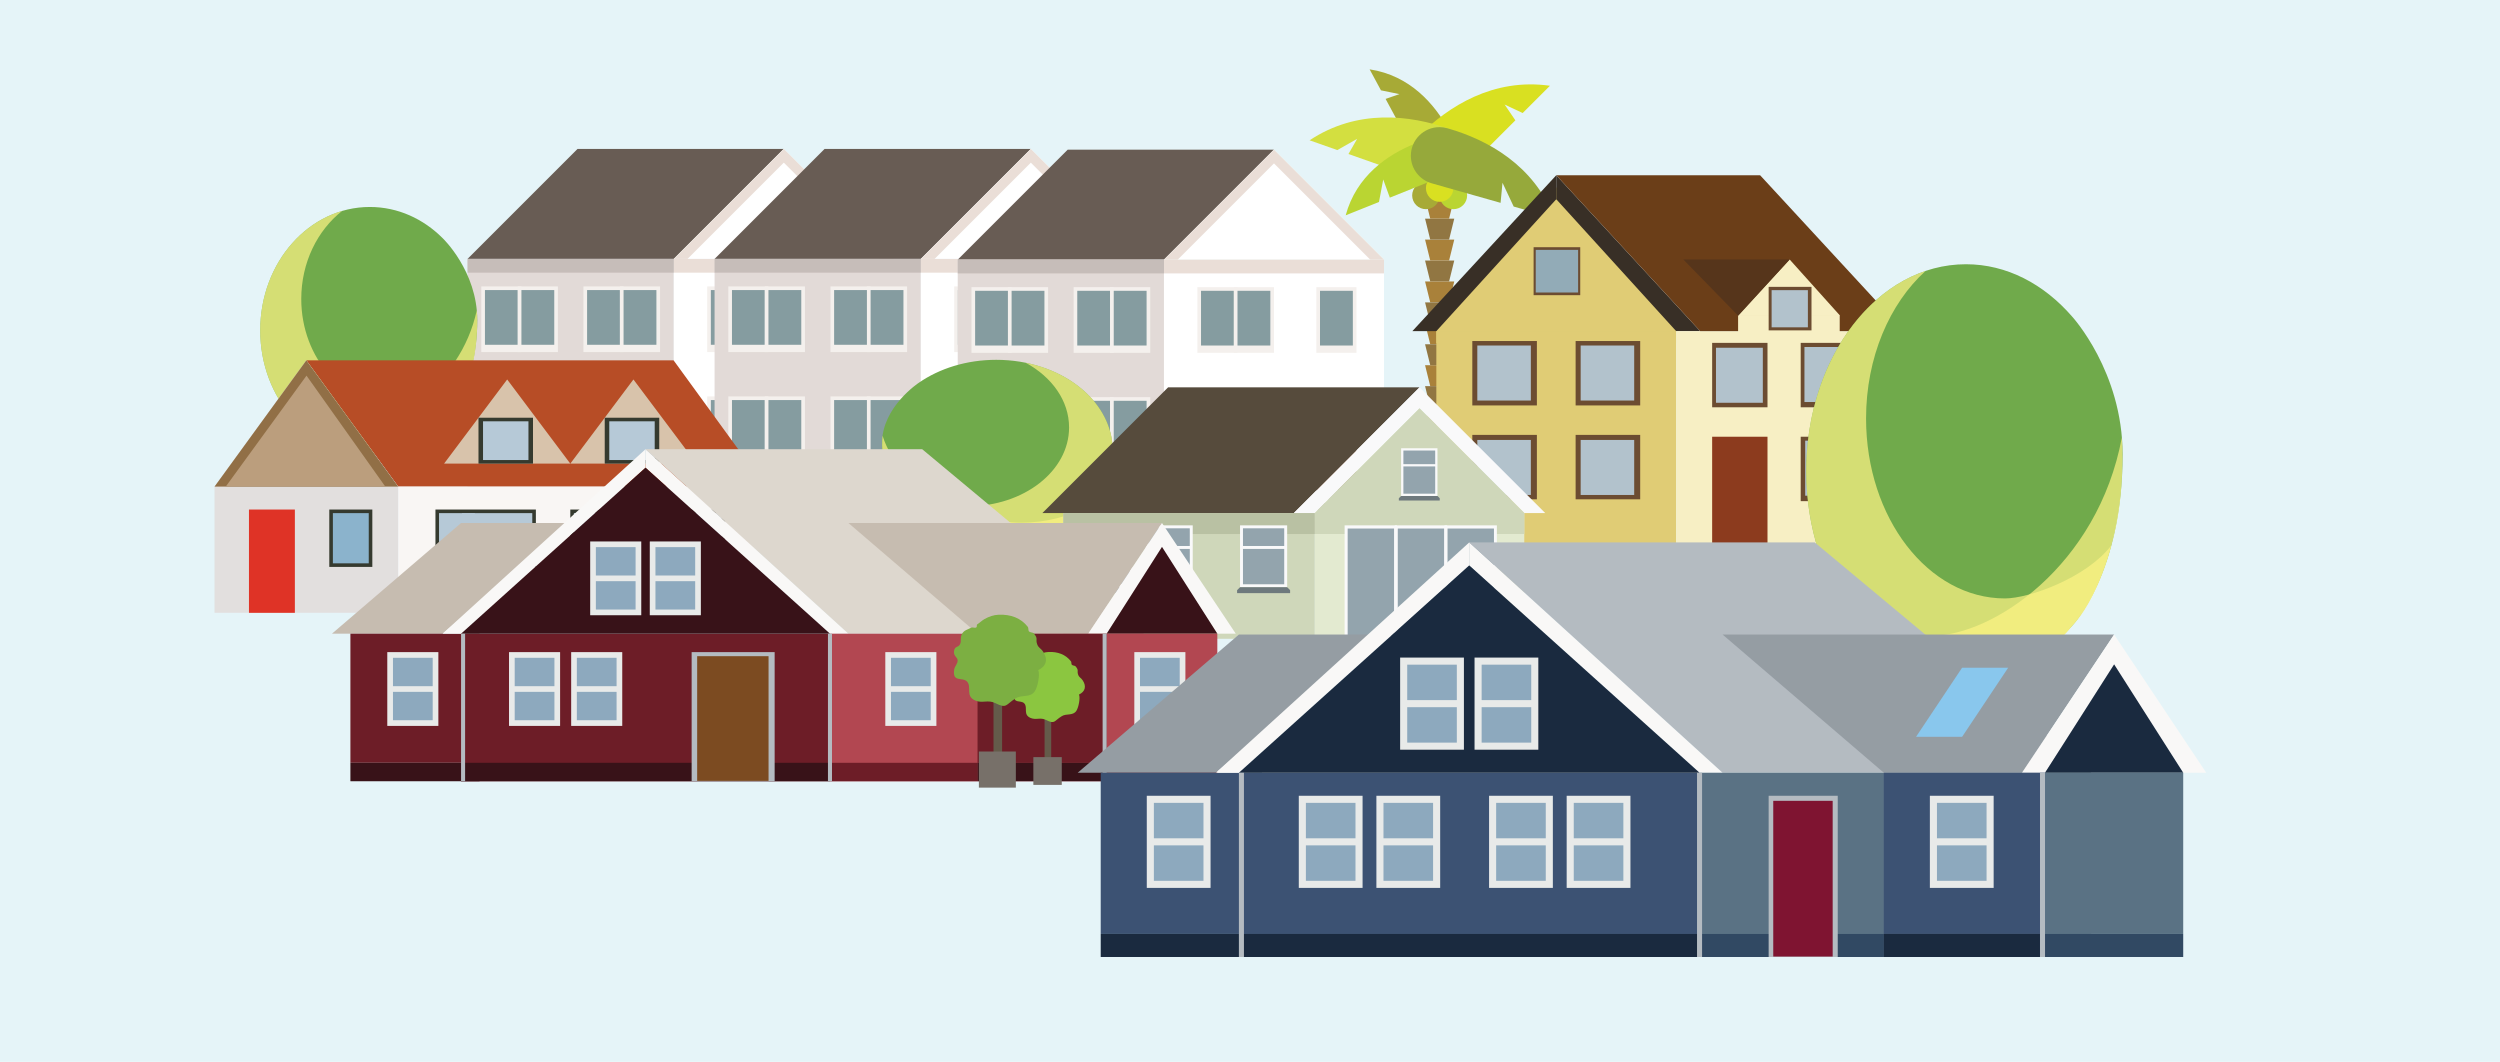 <?xml version="1.0" encoding="UTF-8"?><svg xmlns="http://www.w3.org/2000/svg" width="5.999in" height="2.548in" viewBox="0 0 431.91 183.452"><defs><style>.cls-1{fill:#6c4c31;}.cls-2{fill:#bad532;}.cls-3{fill:#382f26;}.cls-4{fill:#fff;}.cls-5{fill:#56351b;}.cls-6{fill:#f9f8f7;}.cls-7{fill:#89c7ed;}.cls-8{fill:#8bc640;}.cls-9{fill:#7f1431;}.cls-10{fill:#b2c2cc;}.cls-11{fill:#f9f9fa;}.cls-12{fill:#777069;}.cls-13{fill:#e2dad7;}.cls-14{fill:#cfd7ba;}.cls-15{isolation:isolate;}.cls-16{fill:#5a7284;}.cls-17{fill:#e3ead0;}.cls-18{fill:#d3df40;}.cls-19{fill:#645b4a;}.cls-20{fill:#e0cc75;}.cls-21{fill:#1a2a3f;}.cls-22{fill:#959da3;}.cls-23{fill:#916f46;}.cls-24{fill:#7c4b21;}.cls-25{fill:#564b3c;}.cls-26{fill:#968e89;}.cls-27{fill:#8bb3cc;}.cls-28{fill:#b9c1a3;}.cls-29{fill:#d8c3ab;}.cls-30{fill:#b4bbc1;}.cls-31{fill:#917642;}.cls-32{fill:#b74d26;}.cls-33{fill:#a7aa36;}.cls-34{fill:#b6c9d7;}.cls-35{fill:#df3326;}.cls-36{fill:#d9e021;}.cls-37{fill:#e8eae9;}.cls-38{fill:#7caf42;}.cls-39{fill:#eaded7;}.cls-40{fill:#93a4ad;}.cls-41{fill:#685c54;}.cls-42{fill:#f9f6f4;}.cls-43{fill:#6d1d27;}.cls-44{fill:#e2dfde;}.cls-45{fill:#a9813a;}.cls-46{fill:#8da9be;}.cls-47{fill:#ddd7ce;}.cls-48{fill:#353a2f;}.cls-49{fill:#859ca0;}.cls-50{fill:#8c3b1e;}.cls-51{fill:#b24751;}.cls-52{fill:#92abb7;}.cls-53{fill:#e5f4f8;}.cls-54{fill:#3c5273;}.cls-55{fill:#c6bdb9;}.cls-56{fill:#fdf384;mix-blend-mode:soft-light;opacity:.72;}.cls-57{fill:#314963;}.cls-58{fill:#f7efc4;}.cls-59{fill:#70aa4b;}.cls-60{fill:#f4f0ed;}.cls-61{fill:#6e797d;}.cls-62{fill:#c6bcb0;}.cls-63{fill:#6d3716;}.cls-64{fill:#bb9e7d;}.cls-65{fill:#381218;}.cls-66{fill:#6b3e18;}.cls-67{fill:#96a93b;}</style></defs><g class="cls-15"><g id="bkgrnd"><rect class="cls-53" x="-854.079" y="-43.104" width="1727.904" height="667.378"/></g><g id="graphics"><path class="cls-33" d="m241.778,16.259l-3.197-.652-1.96-3.627c6.977,1.05,11.257,6.021,13.657,10.462-2.194,1.185-6.195,3.347-6.195,3.347l-4.701-8.7,2.396-.83Z"/><polygon class="cls-31" points="247.093 48.627 250.352 48.627 251.245 45.011 246.2 45.011 247.093 48.627"/><polygon class="cls-45" points="247.093 45.011 250.352 45.011 251.245 41.395 246.2 41.395 247.093 45.011"/><polygon class="cls-45" points="247.093 52.243 250.352 52.243 251.245 48.627 246.2 48.627 247.093 52.243"/><polygon class="cls-31" points="247.093 55.859 250.352 55.859 251.245 52.243 246.2 52.243 247.093 55.859"/><polygon class="cls-45" points="247.093 59.475 250.352 59.475 251.245 55.859 246.2 55.859 247.093 59.475"/><polygon class="cls-31" points="247.093 63.091 250.352 63.091 251.245 59.475 246.2 59.475 247.093 63.091"/><polygon class="cls-45" points="247.093 66.707 250.352 66.707 251.245 63.091 246.2 63.091 247.093 66.707"/><polygon class="cls-31" points="247.093 70.323 250.352 70.323 251.245 66.707 246.2 66.707 247.093 70.323"/><polygon class="cls-45" points="247.093 73.939 250.352 73.939 251.245 70.323 246.2 70.323 247.093 73.939"/><polygon class="cls-31" points="247.093 77.555 250.352 77.555 251.245 73.939 246.2 73.939 247.093 77.555"/><polygon class="cls-45" points="247.093 81.171 250.352 81.171 251.245 77.555 246.2 77.555 247.093 81.171"/><polygon class="cls-31" points="247.093 84.787 250.352 84.787 251.245 81.171 246.2 81.171 247.093 84.787"/><polygon class="cls-45" points="247.093 88.403 250.352 88.403 251.245 84.787 246.2 84.787 247.093 88.403"/><polygon class="cls-31" points="247.093 92.019 250.352 92.019 251.245 88.403 246.2 88.403 247.093 92.019"/><polygon class="cls-45" points="247.093 95.635 250.352 95.635 251.245 92.019 246.2 92.019 247.093 95.635"/><polygon class="cls-31" points="247.093 99.251 250.352 99.251 251.245 95.635 246.2 95.635 247.093 99.251"/><polygon class="cls-45" points="247.093 102.867 250.352 102.867 251.245 99.251 246.2 99.251 247.093 102.867"/><polygon class="cls-31" points="247.093 41.395 250.352 41.395 251.245 37.779 246.2 37.779 247.093 41.395"/><polygon class="cls-45" points="247.093 37.779 250.352 37.779 251.245 34.163 246.2 34.163 247.093 37.779"/><circle class="cls-2" cx="251.096" cy="33.767" r="2.374" transform="translate(49.667 187.442) rotate(-45)"/><circle class="cls-33" cx="246.349" cy="33.767" r="2.374" transform="translate(120.477 248.206) rotate(-67.393)"/><circle class="cls-36" cx="248.722" cy="32.495" r="2.374"/><path class="cls-36" d="m267.777,14.816l-4.71,4.71-3.12-1.463,1.856,2.727-9.616,9.616s-4.517-4.517-6.993-6.993c5.014-5.014,12.77-9.985,22.584-8.597Z"/><path class="cls-18" d="m234.467,23.986l-3.428,1.942-4.787-1.688c8.253-5.488,17.395-4.352,24.082-1.993l-3.29,9.327-14.08-4.966,1.502-2.621Z"/><path class="cls-2" d="m238.973,31.013l-.733,3.881-5.755,2.308c1.837-6.813,7.262-10.499,11.948-12.378.928,2.315,2.621,6.535,2.621,6.535l-6.944,2.785-1.136-3.131Z"/><path class="cls-67" d="m243.745,26.91c0-2.731,2.214-4.945,4.945-4.945.468,0,.919.069,1.348.191 0-.001.001-.002.001-.003.032.009.065.019.097.029.012.004.024.007.035.01,6.794,1.953,14.833,6.306,18.38,15.492l-7.039-1.997-1.933-4.113-.333,3.471-11.906-3.377.001-.003c-2.075-.588-3.597-2.491-3.597-4.754Z"/><polygon class="cls-41" points="99.777 25.727 80.772 44.732 116.406 44.732 135.412 25.727 99.777 25.727"/><rect class="cls-13" x="80.772" y="44.732" width="35.634" height="45.138"/><rect class="cls-4" x="116.406" y="44.732" width="38.01" height="45.138"/><polygon class="cls-4" points="135.412 25.727 116.406 44.732 154.417 44.732 135.412 25.727"/><rect class="cls-39" x="116.406" y="44.732" width="38.01" height="2.377"/><rect class="cls-55" x="80.772" y="44.732" width="35.634" height="2.377"/><polygon class="cls-39" points="116.406 44.732 118.782 44.732 135.412 28.102 152.041 44.732 154.417 44.732 135.412 25.727 116.406 44.732"/><rect class="cls-60" x="83.147" y="49.484" width="6.933" height="11.345"/><rect class="cls-49" x="83.778" y="50.114" width="5.672" height="9.453"/><rect class="cls-60" x="89.45" y="49.484" width="6.933" height="11.345"/><rect class="cls-49" x="90.081" y="50.114" width="5.672" height="9.453"/><rect class="cls-60" x="100.796" y="49.484" width="6.932" height="11.345"/><rect class="cls-49" x="101.426" y="50.114" width="5.672" height="9.453"/><rect class="cls-60" x="107.098" y="49.484" width="6.934" height="11.345"/><rect class="cls-49" x="107.727" y="50.114" width="5.674" height="9.453"/><rect class="cls-60" x="83.147" y="68.488" width="6.933" height="11.346"/><rect class="cls-49" x="83.778" y="69.118" width="5.672" height="9.454"/><rect class="cls-60" x="89.45" y="68.488" width="6.933" height="11.346"/><rect class="cls-49" x="90.081" y="69.118" width="5.672" height="9.454"/><rect class="cls-60" x="100.796" y="68.488" width="6.932" height="11.346"/><rect class="cls-49" x="101.426" y="69.118" width="5.672" height="9.454"/><rect class="cls-60" x="107.098" y="68.488" width="6.934" height="11.346"/><rect class="cls-49" x="107.727" y="69.118" width="5.674" height="9.454"/><rect class="cls-60" x="122.176" y="49.484" width="6.932" height="11.345"/><rect class="cls-49" x="122.806" y="50.114" width="5.673" height="9.453"/><rect class="cls-60" x="128.479" y="49.484" width="6.933" height="11.345"/><rect class="cls-49" x="129.109" y="50.114" width="5.673" height="9.453"/><rect class="cls-60" x="142.732" y="49.484" width="6.932" height="11.345"/><rect class="cls-49" x="143.363" y="50.114" width="5.672" height="9.453"/><rect class="cls-60" x="122.176" y="68.488" width="6.932" height="11.346"/><rect class="cls-49" x="122.806" y="69.118" width="5.673" height="9.454"/><rect class="cls-60" x="128.479" y="68.488" width="6.933" height="11.346"/><rect class="cls-49" x="129.109" y="69.118" width="5.673" height="9.454"/><rect class="cls-63" x="142.732" y="68.488" width="6.932" height="16.097"/><rect class="cls-26" x="142.697" y="84.58" width="8.299" height="1.584"/><rect class="cls-26" x="142.697" y="86.734" width="9.502" height="1.33"/><rect class="cls-26" x="142.697" y="88.762" width="10.517" height="1.33"/><polygon class="cls-41" points="142.456 25.727 123.451 44.732 159.085 44.732 178.091 25.727 142.456 25.727"/><rect class="cls-13" x="123.451" y="44.732" width="35.634" height="45.138"/><rect class="cls-4" x="159.085" y="44.732" width="38.01" height="45.138"/><polygon class="cls-4" points="178.091 25.727 159.085 44.732 197.096 44.732 178.091 25.727"/><rect class="cls-39" x="159.085" y="44.732" width="38.01" height="2.377"/><rect class="cls-55" x="123.451" y="44.732" width="35.634" height="2.377"/><polygon class="cls-39" points="159.085 44.732 161.461 44.732 178.091 28.102 194.721 44.732 197.096 44.732 178.091 25.727 159.085 44.732"/><rect class="cls-60" x="125.826" y="49.484" width="6.933" height="11.345"/><rect class="cls-49" x="126.457" y="50.114" width="5.672" height="9.453"/><rect class="cls-60" x="132.13" y="49.484" width="6.933" height="11.345"/><rect class="cls-49" x="132.759" y="50.114" width="5.672" height="9.453"/><rect class="cls-60" x="143.475" y="49.484" width="6.932" height="11.345"/><rect class="cls-49" x="144.105" y="50.114" width="5.672" height="9.453"/><rect class="cls-60" x="149.777" y="49.484" width="6.934" height="11.345"/><rect class="cls-49" x="150.407" y="50.114" width="5.674" height="9.453"/><rect class="cls-60" x="125.826" y="68.488" width="6.933" height="11.346"/><rect class="cls-49" x="126.457" y="69.118" width="5.672" height="9.454"/><rect class="cls-60" x="132.13" y="68.488" width="6.933" height="11.346"/><rect class="cls-49" x="132.759" y="69.118" width="5.672" height="9.454"/><rect class="cls-60" x="143.475" y="68.488" width="6.932" height="11.346"/><rect class="cls-49" x="144.105" y="69.118" width="5.672" height="9.454"/><rect class="cls-60" x="149.777" y="68.488" width="6.934" height="11.346"/><rect class="cls-49" x="150.407" y="69.118" width="5.674" height="9.454"/><rect class="cls-60" x="164.855" y="49.484" width="6.933" height="11.345"/><rect class="cls-49" x="165.485" y="50.114" width="5.673" height="9.453"/><rect class="cls-60" x="171.159" y="49.484" width="6.932" height="11.345"/><rect class="cls-49" x="171.788" y="50.114" width="5.673" height="9.453"/><rect class="cls-60" x="185.411" y="49.484" width="6.933" height="11.345"/><rect class="cls-49" x="186.042" y="50.114" width="5.672" height="9.453"/><rect class="cls-60" x="164.855" y="68.488" width="6.933" height="11.346"/><rect class="cls-49" x="165.485" y="69.118" width="5.673" height="9.454"/><rect class="cls-60" x="171.159" y="68.488" width="6.932" height="11.346"/><rect class="cls-49" x="171.788" y="69.118" width="5.673" height="9.454"/><rect class="cls-63" x="185.411" y="68.488" width="6.933" height="16.097"/><rect class="cls-26" x="185.376" y="84.58" width="8.299" height="1.584"/><rect class="cls-26" x="185.376" y="86.734" width="9.502" height="1.33"/><rect class="cls-26" x="185.376" y="88.762" width="10.516" height="1.33"/><polygon class="cls-41" points="184.464 25.855 165.459 44.86 201.093 44.86 220.099 25.855 184.464 25.855"/><rect class="cls-13" x="165.459" y="44.86" width="35.634" height="45.137"/><rect class="cls-4" x="201.093" y="44.86" width="38.01" height="45.137"/><polygon class="cls-4" points="220.099 25.855 201.093 44.86 239.104 44.86 220.099 25.855"/><rect class="cls-39" x="201.093" y="44.86" width="38.01" height="2.376"/><rect class="cls-55" x="165.459" y="44.86" width="35.634" height="2.376"/><polygon class="cls-39" points="201.093 44.86 203.468 44.86 220.099 28.23 236.728 44.86 239.104 44.86 220.099 25.855 201.093 44.86"/><rect class="cls-60" x="167.834" y="49.611" width="6.933" height="11.346"/><rect class="cls-49" x="168.465" y="50.241" width="5.673" height="9.454"/><rect class="cls-60" x="174.137" y="49.611" width="6.933" height="11.346"/><rect class="cls-49" x="174.768" y="50.241" width="5.672" height="9.454"/><rect class="cls-60" x="185.482" y="49.611" width="6.932" height="11.346"/><rect class="cls-49" x="186.112" y="50.241" width="5.672" height="9.454"/><rect class="cls-60" x="191.784" y="49.611" width="6.934" height="11.346"/><rect class="cls-49" x="192.414" y="50.241" width="5.674" height="9.454"/><rect class="cls-60" x="167.834" y="68.616" width="6.933" height="11.345"/><rect class="cls-49" x="168.465" y="69.246" width="5.673" height="9.454"/><rect class="cls-60" x="174.137" y="68.616" width="6.933" height="11.345"/><rect class="cls-49" x="174.768" y="69.246" width="5.672" height="9.454"/><rect class="cls-60" x="185.482" y="68.616" width="6.932" height="11.345"/><rect class="cls-49" x="186.112" y="69.246" width="5.672" height="9.454"/><rect class="cls-60" x="191.784" y="68.616" width="6.934" height="11.345"/><rect class="cls-49" x="192.414" y="69.246" width="5.674" height="9.454"/><rect class="cls-60" x="206.863" y="49.611" width="6.932" height="11.346"/><rect class="cls-49" x="207.493" y="50.241" width="5.673" height="9.454"/><rect class="cls-60" x="213.166" y="49.611" width="6.932" height="11.346"/><rect class="cls-49" x="213.796" y="50.241" width="5.673" height="9.454"/><rect class="cls-60" x="227.419" y="49.611" width="6.932" height="11.346"/><rect class="cls-49" x="228.05" y="50.241" width="5.672" height="9.454"/><rect class="cls-60" x="206.863" y="68.616" width="6.932" height="11.345"/><rect class="cls-49" x="207.493" y="69.246" width="5.673" height="9.454"/><rect class="cls-60" x="213.166" y="68.616" width="6.932" height="11.345"/><rect class="cls-49" x="213.796" y="69.246" width="5.673" height="9.454"/><rect class="cls-63" x="227.419" y="68.616" width="6.932" height="16.097"/><rect class="cls-26" x="227.383" y="84.708" width="8.299" height="1.583"/><rect class="cls-26" x="227.383" y="86.861" width="9.502" height="1.33"/><rect class="cls-26" x="227.383" y="88.888" width="10.517" height="1.331"/><path class="cls-59" d="m44.951,57.078c0,11.775,8.479,21.32,18.938,21.32,4.832,0,9.239-2.041,12.585-5.394,0,0,5.98-5.352,5.98-17.652,0-8.536-5.98-14.199-5.98-14.199-3.346-3.354-7.753-5.394-12.585-5.394-10.459,0-18.938,9.545-18.938,21.32Z"/><path class="cls-56" d="m81.122,64.722c-3.253,11.123-12.421,13.676-17.253,13.676-6.123,0-11.564-3.274-15.026-8.349,3.106,2.508,6.909,3.989,11.023,3.989,7.145,0,19.643-7.162,22.504-20.439,0,0,.499,5.982-1.248,11.123"/><path class="cls-56" d="m52.044,51.654c0-6.297,2.791-11.856,7.054-15.206-8.139,2.389-14.147,10.719-14.147,20.63,0,11.775,8.479,21.32,18.938,21.32,4.832,0,10.128-2.52,12.585-5.393,2.9-2.443,4.647-8.283,4.647-8.283-2.908,3.318-9.722,5.469-12.612,5.469-9.094,0-16.466-8.299-16.466-18.537Z"/><path class="cls-59" d="m192.234,77.837c0,8.656-9.01,15.672-20.124,15.672-5.135,0-9.818-1.5-13.373-3.965,0,0-6.355-3.934-6.355-12.976,0-6.275,6.355-10.438,6.355-10.438,3.555-2.465,8.239-3.965,13.373-3.965,11.114,0,20.124,7.017,20.124,15.672Z"/><path class="cls-56" d="m153.799,83.456c3.456,8.177,13.199,10.053,18.334,10.053,6.506,0,12.288-2.407,15.966-6.137-3.3,1.843-7.342,2.932-11.713,2.932-7.592,0-20.873-5.265-23.913-15.025,0,0-.53,4.397,1.326,8.177"/><path class="cls-56" d="m184.697,73.85c0-4.629-2.966-8.715-7.496-11.178,8.649,1.756,15.033,7.88,15.033,15.165,0,8.656-9.01,15.672-20.124,15.672-5.135,0-10.762-1.853-13.373-3.964-3.082-1.796-4.938-6.089-4.938-6.089,3.09,2.439,10.331,4.02,13.402,4.02,9.663,0,17.497-6.101,17.497-13.626Z"/><polygon class="cls-20" points="268.866 32.351 248.148 55.14 248.148 59.284 289.585 59.284 289.585 57.212 289.585 55.14 268.866 32.351"/><polygon class="cls-3" points="244.004 57.212 248.148 57.212 268.866 34.422 268.866 30.279 244.004 57.212"/><polygon class="cls-3" points="293.728 57.212 289.585 57.212 268.866 34.422 268.866 30.279 293.728 57.212"/><rect class="cls-20" x="248.148" y="57.212" width="41.437" height="37.292"/><rect class="cls-58" x="289.585" y="57.212" width="37.292" height="37.292"/><polygon class="cls-66" points="328.949 57.212 293.728 57.212 268.866 30.279 304.086 30.279 328.949 57.212"/><rect class="cls-1" x="311.099" y="59.236" width="9.563" height="11.13"/><rect class="cls-1" x="295.799" y="59.236" width="9.562" height="11.13"/><rect class="cls-1" x="311.099" y="75.453" width="9.563" height="11.13"/><rect class="cls-1" x="264.953" y="42.709" width="8.056" height="8.288"/><rect class="cls-52" x="265.319" y="43.169" width="7.325" height="7.366"/><rect class="cls-1" x="272.212" y="58.918" width="11.156" height="11.129"/><rect class="cls-1" x="254.364" y="58.918" width="11.156" height="11.129"/><rect class="cls-1" x="272.212" y="75.135" width="11.156" height="11.13"/><rect class="cls-1" x="254.364" y="75.135" width="11.156" height="11.13"/><rect class="cls-10" x="255.227" y="59.694" width="9.249" height="9.506"/><rect class="cls-10" x="273.082" y="59.694" width="9.249" height="9.506"/><rect class="cls-10" x="255.227" y="76.008" width="9.249" height="9.505"/><rect class="cls-10" x="273.082" y="76.008" width="9.249" height="9.505"/><rect class="cls-10" x="296.461" y="60.079" width="8.093" height="9.506"/><rect class="cls-10" x="311.746" y="59.951" width="8.093" height="9.505"/><rect class="cls-10" x="311.875" y="76.135" width="8.092" height="9.506"/><rect class="cls-50" x="295.799" y="75.453" width="9.562" height="19.094"/><rect class="cls-58" x="300.283" y="54.424" width="17.555" height="2.997"/><polygon class="cls-58" points="309.189 44.832 300.304 54.445 317.838 54.466 309.189 44.832"/><rect class="cls-1" x="305.562" y="49.559" width="7.402" height="7.519"/><rect class="cls-10" x="306.074" y="50.129" width="6.264" height="6.422"/><polygon class="cls-5" points="309.189 44.832 290.82 44.832 300.304 54.552 309.189 44.832"/><polygon class="cls-25" points="180.082 88.643 201.802 66.923 245.242 66.923 223.522 88.643 180.082 88.643"/><polygon class="cls-11" points="223.522 88.643 227.142 88.643 245.242 70.543 263.342 88.643 266.962 88.643 245.242 66.923 223.522 88.643"/><polygon class="cls-17" points="227.142 88.643 245.242 70.543 263.342 88.643 263.342 110.363 227.142 110.363 227.142 88.643"/><rect class="cls-14" x="183.702" y="88.643" width="43.44" height="21.72"/><polygon class="cls-14" points="227.142 88.643 245.242 70.543 263.342 88.643 263.342 92.263 227.142 92.263 227.142 88.643"/><rect class="cls-28" x="183.702" y="88.643" width="43.44" height="3.62"/><rect class="cls-11" x="187.541" y="90.718" width="8.142" height="10.687"/><rect class="cls-40" x="188.05" y="91.226" width="7.125" height="3.054"/><rect class="cls-40" x="188.05" y="94.789" width="7.125" height="6.107"/><polygon class="cls-61" points="187.541 101.405 187.032 101.914 187.032 102.423 196.193 102.423 196.193 101.914 195.684 101.405 187.541 101.405"/><rect class="cls-11" x="197.919" y="90.766" width="8.142" height="10.687"/><rect class="cls-40" x="198.427" y="91.275" width="7.125" height="3.053"/><rect class="cls-40" x="198.427" y="94.837" width="7.125" height="6.107"/><polygon class="cls-61" points="197.919 101.453 197.409 101.963 197.409 102.471 206.57 102.471 206.57 101.963 206.061 101.453 197.919 101.453"/><rect class="cls-11" x="214.233" y="90.766" width="8.142" height="10.687"/><rect class="cls-40" x="214.741" y="91.275" width="7.125" height="3.053"/><rect class="cls-40" x="214.741" y="94.837" width="7.125" height="6.107"/><polygon class="cls-61" points="214.233 101.453 213.724 101.963 213.724 102.471 222.884 102.471 222.884 101.963 222.375 101.453 214.233 101.453"/><rect class="cls-11" x="232.302" y="90.766" width="9.045" height="19.612"/><rect class="cls-40" x="232.827" y="91.313" width="8.019" height="18.519"/><rect class="cls-11" x="240.963" y="90.766" width="9.046" height="19.612"/><rect class="cls-40" x="241.487" y="91.313" width="8.019" height="18.519"/><rect class="cls-11" x="249.56" y="90.766" width="9.046" height="19.612"/><rect class="cls-40" x="250.084" y="91.313" width="8.019" height="18.519"/><rect class="cls-11" x="242.063" y="77.445" width="6.279" height="8.241"/><rect class="cls-40" x="242.455" y="77.837" width="5.495" height="2.355"/><rect class="cls-40" x="242.455" y="80.584" width="5.495" height="4.71"/><polygon class="cls-61" points="242.063 85.687 241.67 86.079 241.67 86.471 248.734 86.471 248.734 86.079 248.342 85.687 242.063 85.687"/><polygon class="cls-32" points="116.371 62.255 52.922 62.255 68.784 84.066 132.233 84.066 116.371 62.255"/><rect class="cls-42" x="68.784" y="84.066" width="61.465" height="21.81"/><polygon class="cls-44" points="68.784 84.066 68.784 105.876 37.06 105.876 37.06 84.066 52.922 62.255 68.784 84.066"/><polygon class="cls-29" points="120.336 80.1 109.431 65.56 98.526 80.1 120.336 80.1"/><polygon class="cls-29" points="98.526 80.1 87.621 65.56 76.715 80.1 98.526 80.1"/><rect class="cls-48" x="117.858" y="88.031" width="7.435" height="9.913"/><rect class="cls-34" x="118.477" y="88.651" width="6.196" height="8.675"/><rect class="cls-48" x="108.439" y="88.031" width="7.436" height="9.913"/><rect class="cls-34" x="109.059" y="88.651" width="6.196" height="8.675"/><rect class="cls-48" x="98.526" y="88.031" width="7.435" height="9.913"/><rect class="cls-34" x="99.145" y="88.651" width="6.197" height="8.675"/><rect class="cls-48" x="75.228" y="88.031" width="17.349" height="9.913"/><rect class="cls-34" x="79.813" y="88.651" width="12.145" height="8.675"/><rect class="cls-34" x="75.847" y="88.651" width="6.197" height="8.675"/><rect class="cls-48" x="56.887" y="88.031" width="7.435" height="9.913"/><rect class="cls-27" x="57.507" y="88.651" width="6.196" height="8.675"/><rect class="cls-48" x="82.663" y="72.169" width="9.418" height="7.931"/><rect class="cls-34" x="83.448" y="72.788" width="7.848" height="6.692"/><rect class="cls-48" x="104.474" y="72.169" width="9.418" height="7.931"/><rect class="cls-34" x="105.259" y="72.788" width="7.848" height="6.692"/><rect class="cls-35" x="43.008" y="88.031" width="7.931" height="17.845"/><polygon class="cls-23" points="68.784 84.066 52.922 62.255 37.06 84.066 68.784 84.066"/><path class="cls-59" d="m312.052,81.403c0,19.744,12.358,35.75,27.601,35.75,7.043,0,13.466-3.422,18.343-9.045,0,0,8.716-8.974,8.716-29.6,0-14.314-8.716-23.81-8.716-23.81-4.877-5.623-11.3-9.045-18.343-9.045-15.244,0-27.601,16.006-27.601,35.75Z"/><path class="cls-56" d="m364.769,94.221c-4.741,18.652-18.103,22.932-25.146,22.932-8.924,0-16.854-5.49-21.899-14,4.526,4.205,10.07,6.689,16.065,6.689,10.413,0,28.629-12.01,32.799-34.273,0,0,.727,10.031-1.819,18.652"/><path class="cls-56" d="m322.39,72.308c0-10.558,4.068-19.881,10.281-25.499-11.862,4.006-20.618,17.974-20.618,34.593,0,19.744,12.358,35.75,27.601,35.75,7.043,0,14.762-4.226,18.343-9.043,4.227-4.097,6.773-13.889,6.773-13.889-4.238,5.563-14.169,9.17-18.381,9.17-13.254,0-23.998-13.916-23.998-31.083Z"/><polygon class="cls-64" points="52.95 64.899 39.021 84.035 66.542 84.035 52.95 64.899"/><polygon class="cls-62" points="76.466 109.48 98.773 90.359 79.653 90.359 57.346 109.48 76.466 109.48"/><rect class="cls-43" x="60.533" y="109.48" width="22.307" height="22.307"/><rect class="cls-65" x="60.533" y="131.787" width="22.307" height="3.187"/><rect class="cls-37" x="66.906" y="112.666" width="8.825" height="12.747"/><rect class="cls-46" x="67.887" y="113.647" width="6.863" height="4.903"/><rect class="cls-46" x="67.887" y="119.53" width="6.863" height="4.902"/><rect class="cls-43" x="79.653" y="109.48" width="63.735" height="25.494"/><polygon class="cls-6" points="76.466 109.48 111.52 77.611 111.52 80.799 79.653 109.48 76.466 109.48"/><polygon class="cls-6" points="146.575 109.48 111.52 77.611 111.52 80.799 143.388 109.48 146.575 109.48"/><rect class="cls-37" x="87.939" y="112.666" width="8.824" height="12.747"/><rect class="cls-46" x="88.919" y="113.647" width="6.864" height="4.903"/><rect class="cls-46" x="88.919" y="119.53" width="6.864" height="4.902"/><rect class="cls-37" x="98.676" y="112.666" width="8.824" height="12.747"/><rect class="cls-46" x="99.656" y="113.647" width="6.864" height="4.903"/><rect class="cls-46" x="99.656" y="119.53" width="6.864" height="4.902"/><polygon class="cls-65" points="111.52 80.799 79.653 109.48 143.388 109.48 111.52 80.799"/><rect class="cls-37" x="101.96" y="93.546" width="8.825" height="12.747"/><rect class="cls-46" x="102.941" y="94.526" width="6.864" height="4.903"/><rect class="cls-46" x="102.941" y="100.409" width="6.864" height="4.902"/><rect class="cls-37" x="112.256" y="93.546" width="8.825" height="12.747"/><rect class="cls-46" x="113.237" y="94.526" width="6.864" height="4.903"/><rect class="cls-46" x="113.237" y="100.409" width="6.864" height="4.902"/><rect class="cls-65" x="79.653" y="131.787" width="63.735" height="3.187"/><polygon class="cls-47" points="111.52 77.611 159.322 77.611 197.563 109.48 146.575 109.48 111.52 77.611"/><rect class="cls-51" x="143.388" y="109.48" width="54.175" height="25.494"/><rect class="cls-43" x="143.388" y="131.787" width="25.494" height="3.187"/><polygon class="cls-62" points="168.882 109.48 146.575 90.359 200.75 90.359 188.003 109.48 168.882 109.48"/><polygon class="cls-6" points="200.75 90.359 188.003 109.48 191.189 109.48 200.75 94.99 210.31 109.48 213.497 109.48 200.75 90.359"/><polygon class="cls-65" points="200.75 94.48 191.189 109.48 210.31 109.48 200.75 94.48"/><rect class="cls-51" x="191.189" y="109.48" width="19.121" height="22.307"/><rect class="cls-43" x="168.882" y="109.48" width="22.307" height="22.307"/><rect class="cls-43" x="191.189" y="131.787" width="19.121" height="3.187"/><rect class="cls-65" x="168.882" y="131.787" width="22.307" height="3.187"/><rect class="cls-37" x="195.97" y="112.666" width="8.824" height="12.747"/><rect class="cls-46" x="196.951" y="113.647" width="6.863" height="4.903"/><rect class="cls-46" x="196.951" y="119.53" width="6.863" height="4.902"/><rect class="cls-30" x="119.488" y="112.666" width="14.341" height="22.308"/><rect class="cls-30" x="143.04" y="109.48" width=".697" height="25.494"/><rect class="cls-30" x="190.493" y="109.48" width=".696" height="25.494"/><rect class="cls-30" x="79.653" y="109.48" width=".697" height="25.494"/><rect class="cls-24" x="120.443" y="113.367" width="12.333" height="21.543"/><rect class="cls-37" x="152.949" y="112.666" width="8.825" height="12.747"/><rect class="cls-46" x="153.929" y="113.647" width="6.864" height="4.903"/><rect class="cls-46" x="153.929" y="119.53" width="6.864" height="4.902"/><polygon class="cls-22" points="210.06 133.505 237.914 109.629 214.039 109.629 186.185 133.505 210.06 133.505"/><rect class="cls-54" x="190.164" y="133.505" width="27.854" height="27.853"/><rect class="cls-21" x="190.164" y="161.358" width="27.854" height="3.979"/><rect class="cls-37" x="198.122" y="137.483" width="11.019" height="15.917"/><rect class="cls-46" x="199.347" y="138.708" width="8.57" height="6.122"/><rect class="cls-46" x="199.347" y="146.053" width="8.57" height="6.122"/><rect class="cls-54" x="214.039" y="133.505" width="79.583" height="31.833"/><polygon class="cls-6" points="210.06 133.505 253.83 93.713 253.83 97.692 214.039 133.505 210.06 133.505"/><polygon class="cls-6" points="297.601 133.505 253.83 93.713 253.83 97.692 293.622 133.505 297.601 133.505"/><rect class="cls-37" x="224.385" y="137.483" width="11.019" height="15.917"/><rect class="cls-46" x="225.61" y="138.708" width="8.57" height="6.122"/><rect class="cls-46" x="225.61" y="146.053" width="8.57" height="6.122"/><rect class="cls-37" x="237.792" y="137.483" width="11.019" height="15.917"/><rect class="cls-46" x="239.016" y="138.708" width="8.57" height="6.122"/><rect class="cls-46" x="239.016" y="146.053" width="8.57" height="6.122"/><rect class="cls-37" x="257.259" y="137.483" width="11.019" height="15.917"/><rect class="cls-46" x="258.483" y="138.708" width="8.571" height="6.122"/><rect class="cls-46" x="258.483" y="146.053" width="8.571" height="6.122"/><rect class="cls-37" x="270.665" y="137.483" width="11.019" height="15.917"/><rect class="cls-46" x="271.89" y="138.708" width="8.57" height="6.122"/><rect class="cls-46" x="271.89" y="146.053" width="8.57" height="6.122"/><polygon class="cls-21" points="253.83 97.692 214.039 133.505 293.622 133.505 253.83 97.692"/><rect class="cls-37" x="241.893" y="113.608" width="11.019" height="15.917"/><rect class="cls-46" x="243.117" y="114.833" width="8.57" height="6.122"/><rect class="cls-46" x="243.117" y="122.179" width="8.57" height="6.122"/><rect class="cls-37" x="254.749" y="113.608" width="11.019" height="15.917"/><rect class="cls-46" x="255.973" y="114.833" width="8.57" height="6.122"/><rect class="cls-46" x="255.973" y="122.179" width="8.57" height="6.122"/><rect class="cls-21" x="214.039" y="161.358" width="79.583" height="3.979"/><polygon class="cls-30" points="253.83 93.713 313.518 93.713 361.268 133.505 297.601 133.505 253.83 93.713"/><rect class="cls-16" x="293.622" y="133.505" width="67.646" height="31.833"/><rect class="cls-57" x="293.622" y="161.358" width="31.833" height="3.979"/><polygon class="cls-22" points="325.455 133.505 297.601 109.629 365.248 109.629 349.331 133.505 325.455 133.505"/><polygon class="cls-6" points="365.248 109.629 349.331 133.505 353.309 133.505 365.248 115.412 377.184 133.505 381.164 133.505 365.248 109.629"/><polygon class="cls-21" points="365.248 114.776 353.309 133.505 377.184 133.505 365.248 114.776"/><rect class="cls-16" x="353.309" y="133.505" width="23.875" height="27.853"/><rect class="cls-54" x="325.455" y="133.505" width="27.854" height="27.853"/><rect class="cls-57" x="353.309" y="161.358" width="23.875" height="3.979"/><rect class="cls-21" x="325.455" y="161.358" width="27.854" height="3.979"/><rect class="cls-37" x="333.414" y="137.483" width="11.019" height="15.917"/><rect class="cls-46" x="334.639" y="138.708" width="8.57" height="6.122"/><rect class="cls-46" x="334.639" y="146.053" width="8.57" height="6.122"/><rect class="cls-30" x="305.56" y="137.483" width="11.937" height="27.855"/><rect class="cls-30" x="293.187" y="133.505" width=".871" height="31.833"/><rect class="cls-30" x="352.44" y="133.505" width=".869" height="31.833"/><rect class="cls-30" x="214.039" y="133.505" width=".87" height="31.833"/><rect class="cls-9" x="306.356" y="138.358" width="10.266" height="26.9"/><polygon class="cls-7" points="338.985 115.359 346.943 115.359 338.985 127.297 331.026 127.297 338.985 115.359"/><rect class="cls-19" x="180.466" y="123.273" width="1.142" height="7.763"/><path class="cls-8" d="m177.497,114.366c-.492.273-.989.314-1.257.915-.226.506,0,.856-.225,1.29-.248.48-.736.166-.8.994-.043.564.461.739.486,1.109.035.503-.387.751-.461,1.288-.24,1.732,1.107.903,1.72,1.565.662.713-.286,1.941,1.109,2.521.942.39,1.655-.16,2.649.338,1.56.78,1.334.19,2.721-.658.824-.503,1.9-.023,2.51-.91.382-.557.716-2.22.463-2.824,1.089-.517,1.305-1.435.649-2.435-.338-.516-.621-.484-.805-1.021-.226-.658.173-.688-.425-1.405-.146-.173-.5-.099-.67-.303-.093-.115-.035-.45-.133-.572-.932-1.193-2.273-1.677-3.864-1.619-.677.025-1.309.247-1.898.581-.354.201-.644.502-.964.704-.102.066.022.335-.145.413-.211.103-.469-.078-.661.029Z"/><rect class="cls-12" x="178.525" y="130.807" width="4.909" height="4.796"/><rect class="cls-19" x="171.64" y="120.036" width="1.485" height="10.099"/><path class="cls-38" d="m167.778,108.449c-.641.354-1.287.408-1.636,1.19-.294.659,0,1.115-.292,1.678-.323.625-.957.217-1.041,1.294-.056.734.601.961.633,1.442.046.655-.503.977-.601,1.676-.313,2.253,1.441,1.174,2.238,2.036.862.927-.372,2.525,1.443,3.279,1.226.508,2.153-.207,3.446.44,2.03,1.015,1.735.247,3.54-.856,1.072-.654,2.471-.03,3.265-1.184.498-.724.931-2.888.603-3.674,1.417-.672,1.698-1.866.844-3.168-.44-.67-.808-.631-1.047-1.329-.295-.856.225-.895-.553-1.827-.189-.224-.651-.129-.872-.394-.121-.149-.046-.585-.173-.744-1.212-1.552-2.957-2.181-5.027-2.105-.881.032-1.703.321-2.47.756-.461.261-.838.653-1.254.915-.133.086.028.436-.189.537-.275.133-.611-.101-.86.038Z"/><rect class="cls-12" x="169.115" y="129.837" width="6.386" height="6.239"/></g></g></svg>